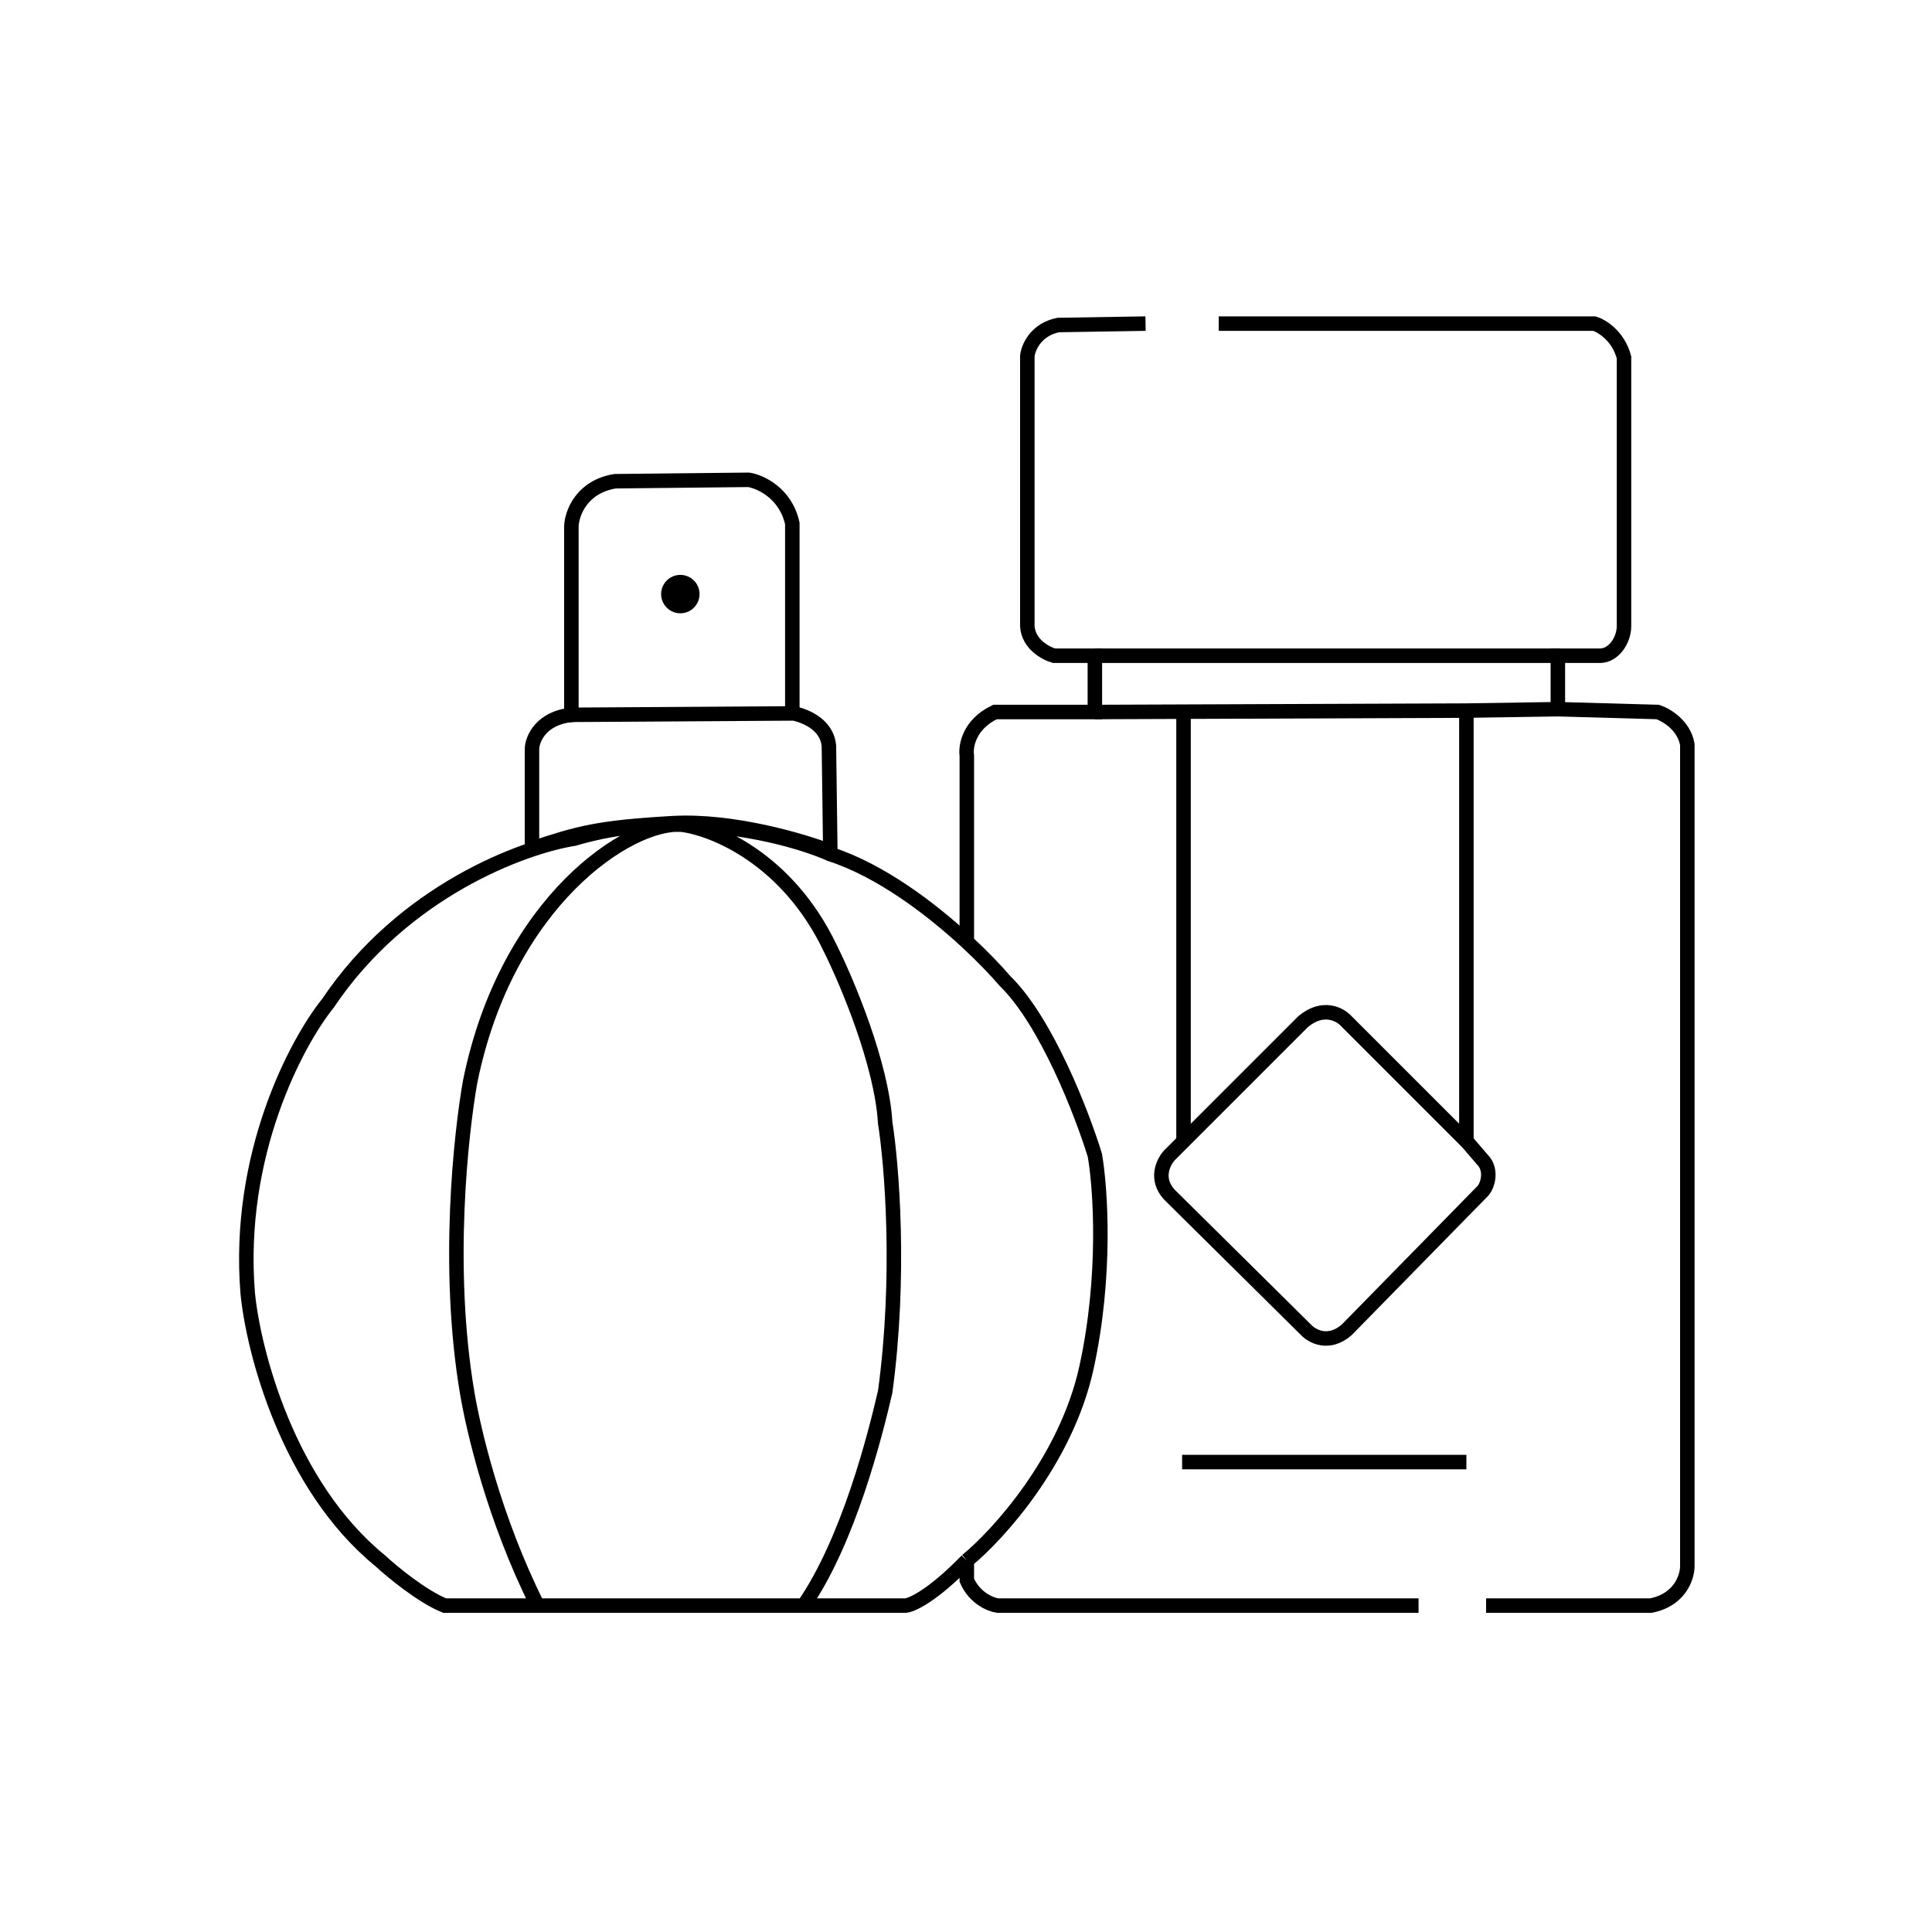 <svg xmlns="http://www.w3.org/2000/svg" fill="none" viewBox="0 0 400 400" height="400" width="400">
<path stroke-width="3" stroke="black" d="M252.321 67H330.113C331.667 67.486 335.066 69.564 336.231 73.993V129.641C336.231 132.555 334.075 135.76 331.278 135.76H322.538V146.831L343.224 147.414C344.972 147.996 348.643 150.152 349.342 154.115V324.265C349.342 326.499 347.827 331.258 341.767 332.423H307.679"></path>
<path stroke-width="3" stroke="black" d="M293.694 332.423H206.579C205.122 332.229 201.801 330.908 200.169 327.179V323.1M237.171 67L219.107 67.291C214.445 68.224 212.891 71.953 212.697 73.701V129.641C212.93 133.37 216.485 135.274 218.233 135.76H226.682V147.414H205.996C200.635 149.978 199.878 154.503 200.169 156.446V194.997M200.169 323.1C206.676 317.759 220.739 302.297 224.934 283.185C229.13 264.072 227.848 245.891 226.682 239.19C224.06 230.644 216.66 211.453 208.036 203.062C206.245 200.968 203.525 198.1 200.169 194.997M200.169 323.1C192.899 330.559 188.593 332.423 187.349 332.423H166.372M141.024 170.73C154.6 170.926 166.287 174.349 171.908 176.84C182.324 180.206 192.786 188.17 200.169 194.997M141.024 170.73C133.958 170.629 126.381 171.401 118.881 173.635C108.392 175.287 83.511 184.416 67.894 207.724C61.387 215.785 48.956 239.074 51.287 267.743C52.453 279.688 59.562 307.483 78.674 323.1C81.199 325.431 87.415 330.559 92.077 332.423H111.306M141.024 170.73C130.341 170.048 104.896 186.455 97.321 224.04C95.476 234.528 92.31 262.324 96.738 288.429C98.023 296.004 102.216 314.243 111.306 332.423M141.024 170.73C147.628 171.504 163.051 177.714 171.908 196.361C175.404 203.354 182.571 220.369 183.27 232.489C184.63 241.035 186.534 264.13 183.27 288.138C181.231 296.975 175.695 319.021 166.372 332.423M111.306 332.423H166.372"></path>
<path stroke-width="3" stroke="black" d="M110.141 154.99V175.676C119.755 172.471 123.834 171.306 139.276 170.432C151.629 169.732 166.178 174.025 171.908 176.259L171.616 154.407C171.15 149.746 166.372 148.108 164.041 147.622V108.373C162.643 102.08 157.437 99.73 155.009 99.341L127.33 99.633C120.338 100.798 118.396 106.334 118.299 108.956V147.997C112.005 148.697 110.238 152.95 110.141 154.99Z"></path>
<path stroke-width="3" stroke="black" d="M118.007 147.997L164.041 147.706"></path>
<path stroke-width="3" stroke="black" d="M226.682 147.414L303.599 147.122M322.537 146.831L303.599 147.122M303.599 147.122V236.277L278.834 211.512C277.571 210.055 273.998 208.015 269.802 211.512L242.123 239.19C240.861 240.55 239.093 244.085 242.123 247.348L270.385 275.318C271.647 276.678 275.105 278.581 278.834 275.318L307.095 246.474C307.969 245.406 308.785 242.745 307.387 240.647L303.89 236.568"></path>
<path stroke-width="3" stroke="black" d="M245.037 147.414V236.568"></path>
<path stroke-width="3" stroke="black" d="M244.746 302.706H303.6"></path>
<path stroke-width="3" stroke="black" d="M226.682 135.76H322.828"></path>
<circle fill="black" r="3.976" cy="123" cx="140.857"></circle>
</svg>
